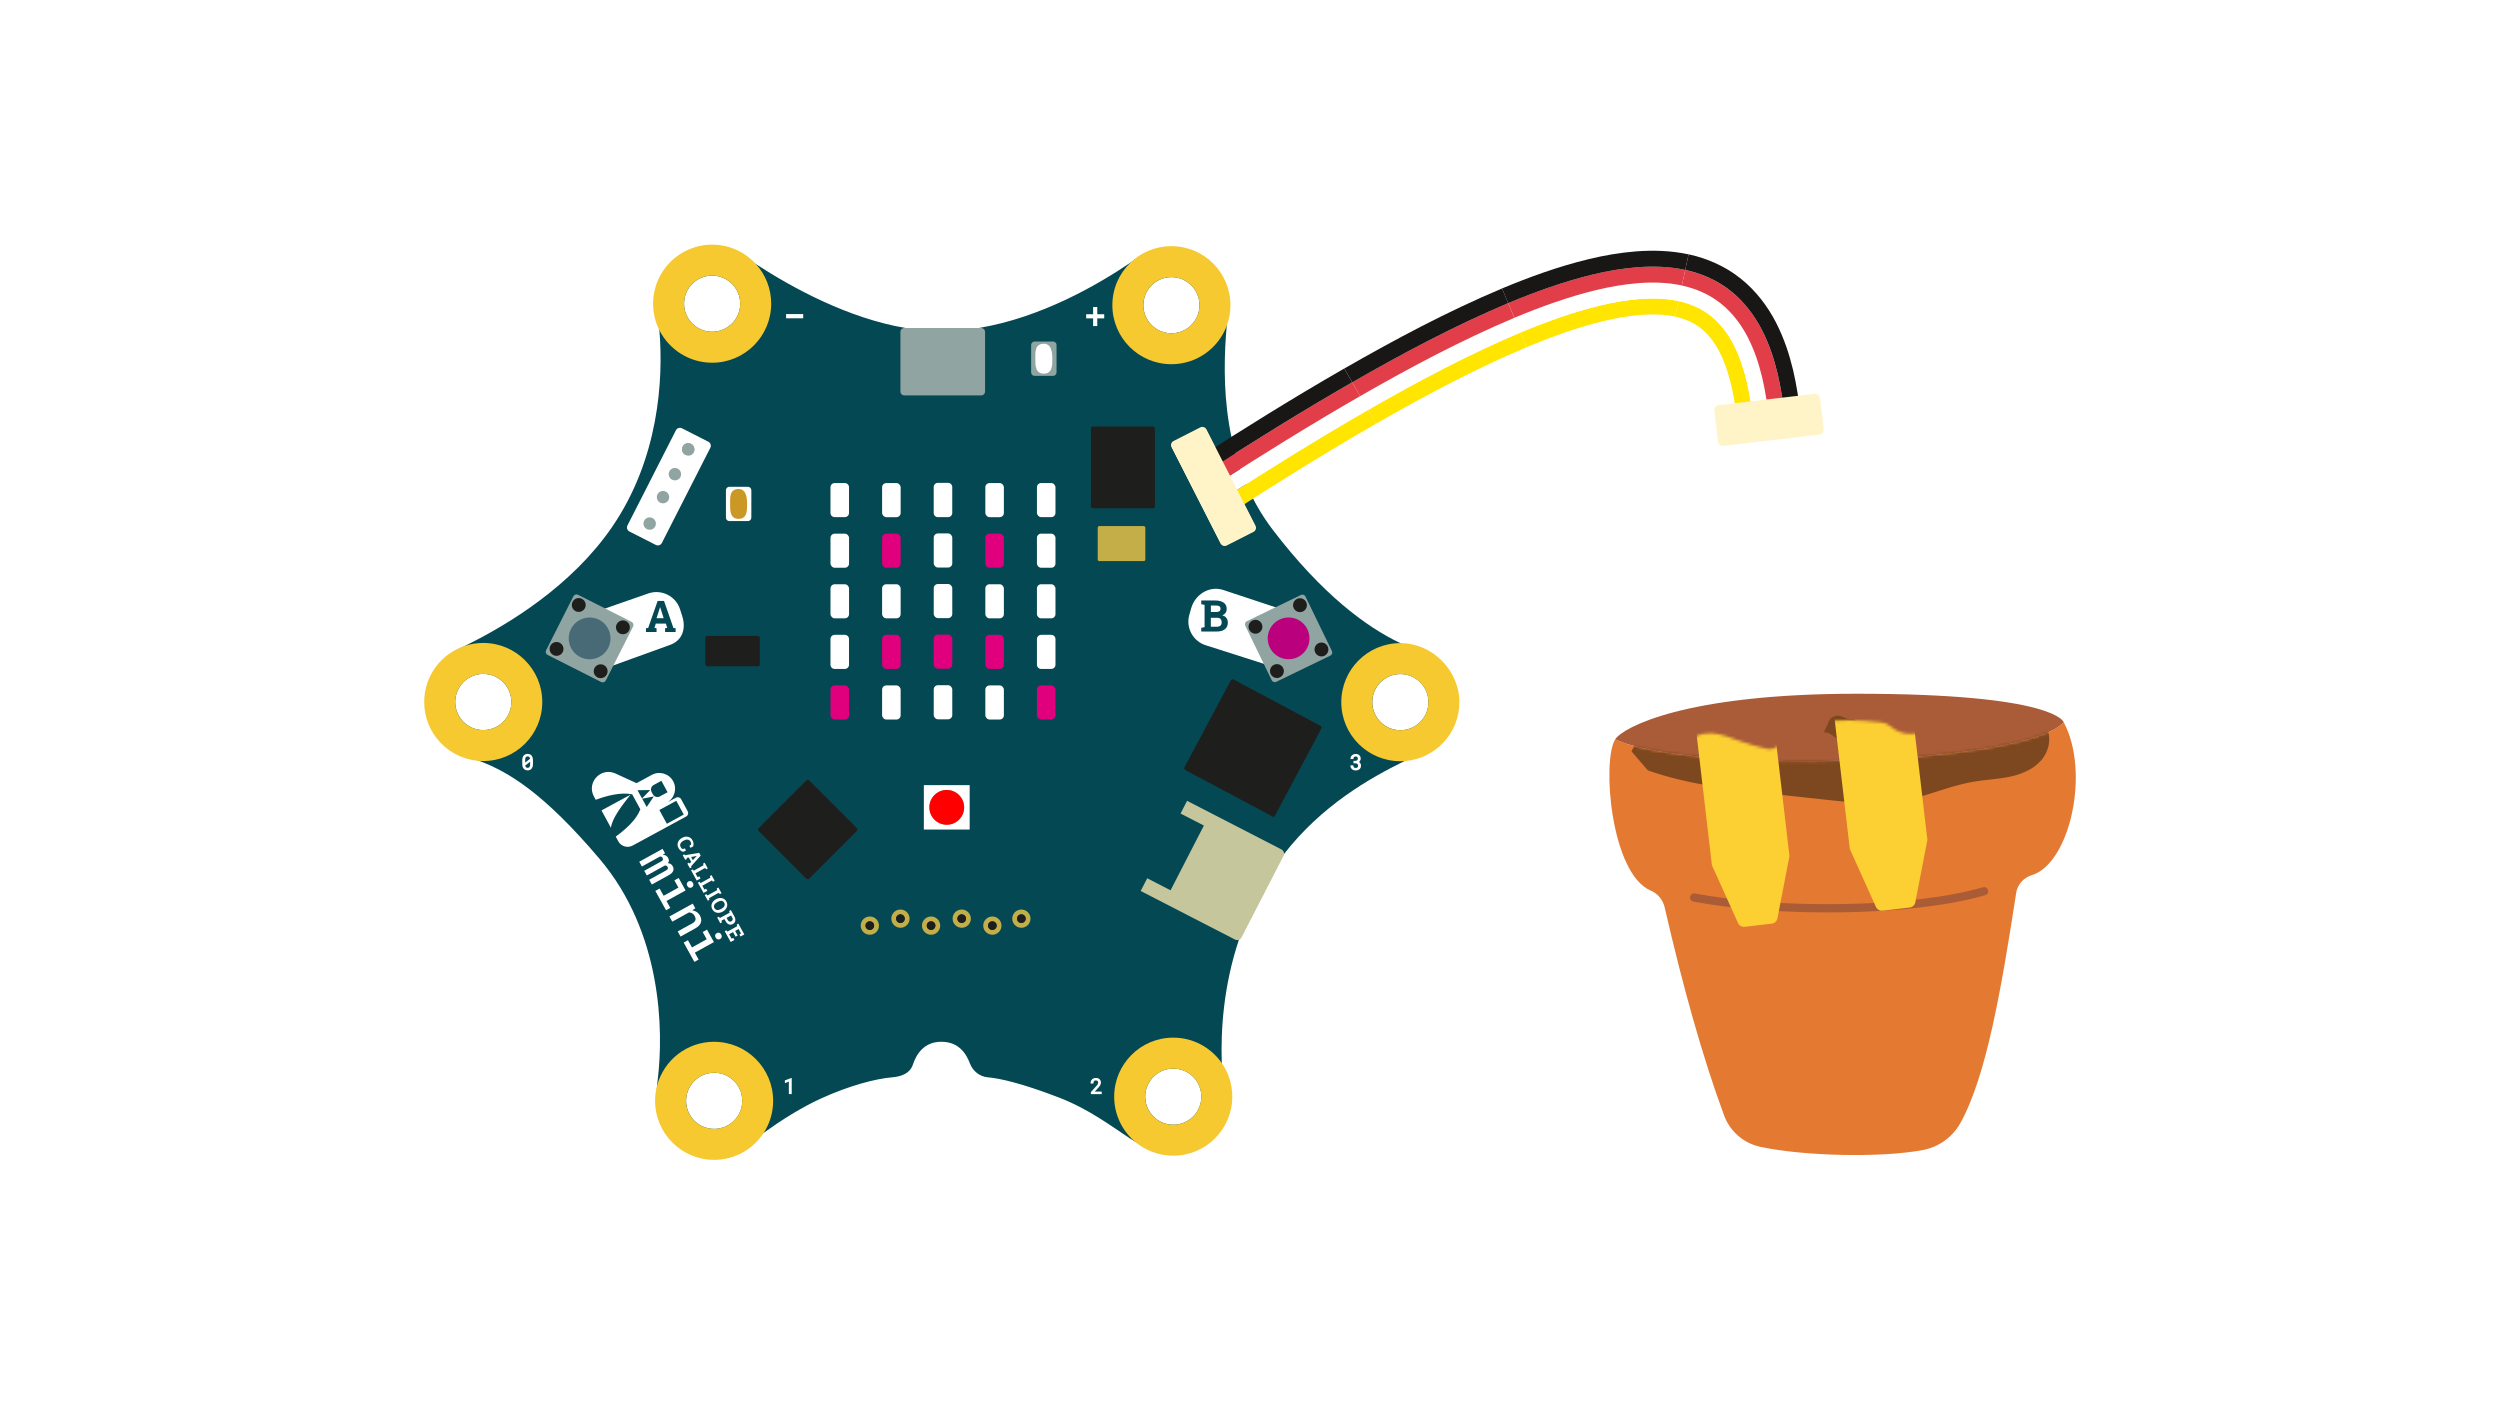 <?xml version="1.0" encoding="UTF-8"?><svg id="Ebene_2" xmlns="http://www.w3.org/2000/svg" xmlns:xlink="http://www.w3.org/1999/xlink" viewBox="0 0 890 500"><defs><style>.cls-1,.cls-2{fill:none;}.cls-3{filter:url(#luminosity-noclip-2);}.cls-4{mask:url(#mask);}.cls-5{filter:url(#luminosity-noclip);}.cls-6{fill:#044854;}.cls-7{fill:#f6c930;}.cls-8{fill:#fff;}.cls-9{fill:#ffe500;}.cls-10{fill:#fff4c7;}.cls-11{fill:#fccf32;}.cls-12{fill:red;}.cls-13{fill:#e47932;}.cls-14{fill:#7d4720;}.cls-15{fill:#bb007d;}.cls-16{fill:#90a4a2;}.cls-17{fill:#aa5b38;}.cls-18{fill:#c3ae47;}.cls-19{fill:#e13e4a;}.cls-20{fill:#cb9825;}.cls-21{fill:#c5c69c;}.cls-22{fill:#e0007d;}.cls-23{fill:#1e1e1c;}.cls-24{fill:#181716;}.cls-25{fill:#2b2e83;}.cls-26{fill:#486a76;}.cls-2{stroke:#aa5c36;stroke-linecap:round;stroke-linejoin:round;stroke-width:2.94px;}.cls-27{mask:url(#mask-1);}</style><filter id="luminosity-noclip" x="572.92" y="239.76" width="166.06" height="171.45" color-interpolation-filters="sRGB" filterUnits="userSpaceOnUse"><feFlood flood-color="#fff" result="bg"/><feBlend in="SourceGraphic" in2="bg"/></filter><mask id="mask" x="572.92" y="239.76" width="166.06" height="171.45" maskUnits="userSpaceOnUse"><g class="cls-5"><path d="m575.01,263.18c25.71,12.53,145.42,9.51,159.68-6.05,9.53,17.89,2.08,50.31-11.32,54.41-2.92.89-5.13,3.27-5.6,6.28-5.12,33.19-10.53,65.3-19.9,82.03-2.79,4.99-7.65,8.47-13.26,9.55-14.85,2.85-42.71,2.19-58.07-1.16-5.9-1.29-10.71-5.54-12.79-11.2-7.67-20.82-14.65-45.78-21.11-73.93-.61-2.66-2.39-4.96-4.91-6.02-14.35-6-17.5-46.32-12.71-53.92Z"/></g></mask><filter id="luminosity-noclip-2" x="591.08" y="138.41" width="111.68" height="207.23" color-interpolation-filters="sRGB" filterUnits="userSpaceOnUse"><feFlood flood-color="#fff" result="bg"/><feBlend in="SourceGraphic" in2="bg"/></filter><mask id="mask-1" x="591.08" y="138.41" width="111.68" height="207.23" maskUnits="userSpaceOnUse"><g class="cls-3"><path d="m600.29,265.54c1.48-3.15,5.29-4.63,8.77-4.51s6.77,1.51,10.05,2.68c3.01,1.07,6.07,1.98,9.18,2.71.86.2,1.76.39,2.62.19,1.08-.25,1.93-1.05,2.75-1.79,4.2-3.73,9.37-6.35,14.85-7.55,6.53-1.42,13.31-.83,19.96-.23,1.09.1,2.21.2,3.2.67.91.43,1.65,1.13,2.47,1.72,3.82,2.72,9.52,2.39,13-.75,5.66,3.05,9.23,8.86,12.22,14.55.85,1.61,1.68,3.25,2.1,5.02.47,1.99.4,4.06.35,6.11-.26,10.35,0,20.71.76,31.04.17,2.32.37,4.69-.21,6.95-1,3.97-4.23,7.01-7.73,9.13-6.49,3.93-14.15,5.36-21.24,8.06-6.13,2.33-12.06,5.66-18.6,6.05-5.49.33-10.85-1.44-16.16-2.84-5.21-1.37-10.57-2.42-15.4-4.8-7.33-3.62-12.85-10.02-18.15-16.25-1.84-2.16-3.71-4.38-4.74-7.03-.68-1.75-.95-3.63-1.2-5.49-1.39-10.23-2.18-20.55-2.38-30.87l3.5-12.76Z"/></g></mask></defs><g id="Ebene_1-2"><g><g><path class="cls-13" d="m575.01,263.18c25.71,12.53,145.42,9.51,159.68-6.05,9.53,17.89,2.08,50.31-11.32,54.41-2.92.89-5.13,3.27-5.6,6.28-5.12,33.19-10.53,65.3-19.9,82.03-2.79,4.99-7.65,8.47-13.26,9.55-14.85,2.85-42.71,2.19-58.07-1.16-5.9-1.29-10.71-5.54-12.79-11.2-7.67-20.82-14.65-45.78-21.11-73.93-.61-2.66-2.39-4.96-4.91-6.02-14.35-6-17.5-46.32-12.71-53.92Z"/><path class="cls-17" d="m661,246.97c-61.29,0-83.19,12-85.99,16.21,25.71,12.53,145.42,9.51,159.68-6.05,0,0-2.62-10.16-73.68-10.16Z"/><g class="cls-4"><path class="cls-14" d="m580.84,267.48c4.89-11.23,19-20.74,31.06-18.61,3.52.62,6.91,1.93,10.46,2.4s7.49-.05,10.04-2.56c1.5-1.48,2.38-3.51,3.88-5,1.26-1.25,2.9-2.04,4.58-2.63,4.64-1.62,9.79-1.75,14.5-.37,3.86,1.13,7.45,3.25,11.44,3.75,4.57.57,9.09-1.03,13.57-2.07s9.57-1.42,13.34,1.23c2.51,1.77,4.06,4.65,6.49,6.52,4.05,3.12,9.63,2.9,14.73,3.05,5.11.14,10.95,1.26,13.49,5.69,2.12,3.7,1.01,8.64-1.81,11.85-2.81,3.2-6.99,4.91-11.16,5.79s-8.46,1.04-12.67,1.74c-11.22,1.87-21.72,7.56-33.09,8.02-3.58.15-7.17-.24-10.74-.62-8.71-.94-17.42-1.87-26.13-2.81-15.61-1.68-31.39-3.39-46.2-8.6l-5.8-6.75Z"/></g><path class="cls-2" d="m603.11,319.53c28.95,5.44,76.77,5.43,103.23-2.26"/><path class="cls-14" d="m650.71,257.7c.28-1.81,2.19-3.19,4-2.89,1.32.22,2.47,1.19,3.81,1.19.57,0,1.18-.17,1.69.09.3.15.52.44.71.72.86,1.23,1.58,2.55,2.17,3.94.2.48.39,1,.32,1.52-.14.95-1.09,1.54-1.99,1.85-2.22.75-4.77.48-6.79-.73-1.76-1.05-3.32-2.82-5.36-2.72l1.45-2.96Z"/></g><g><g><g><g><path class="cls-6" d="m518.23,248.53c-.52-7.64-5.54-14.29-12.8-16.75-2.17-.74-4.48-1.66-6.92-2.83h0c-12.3-5.84-27.95-17.56-45.26-40.15-18.24-23.8-18.24-53.42-16.54-72.79.15-1.68.31-3.29.47-4.8,1.02-9.43-4.63-18.31-13.58-21.48l-.72-.26c-6.11-2.16-12.89-1.25-18.19,2.47-.69.49-1.43.99-2.2,1.52-11.64,7.91-31.91,19.64-54.07,23.3-4.38.72-8.83,1.13-13.3,1.13s-8.53-.4-12.79-1.13c-20.37-3.46-40.11-14.21-53.2-22.72-1.1-.71-2.15-1.41-3.15-2.09-7.85-5.31-18.21-5.04-25.82.61-5.67,4.2-7.07,12.02-6.09,19.01.26,1.83.49,3.83.67,5.99,1.49,17.72-.26,45.88-16.87,70.09-14.33,20.88-36.77,34.6-51.96,42.08-.11.05-.21.1-.32.16-9.57,4.81-14.31,12.03-13.14,22.59,1.18,10.67,10.37,15.79,15.2,17.37.96.31,1.93.65,2.92,1.02,10.46,3.9,23.08,11.51,42.94,34.97,21.89,25.86,22.95,60.37,20.55,79.25-.06.45-.11.91-.15,1.36-.75,8.38,1.47,16.66,8.13,21.85,6.68,5.19,18.37,3.5,25.13-1.57,1.55-1.16,3.11-2.31,4.69-3.44,6.56-4.69,13.42-9.03,20.49-12.26,9.83-4.49,19.29-7.01,25.3-7.51,3.26-.27,6.31-1.4,7.33-4.51,1.24-3.76,4-8.14,10.12-8.14s8.81,4.07,10.18,7.7c1.03,2.75,3.5,4.71,6.42,4.96,4.23.37,11.77,2.02,25.05,7.1,10.92,4.17,18.94,10.35,25.68,14.76.51.34,1.02.65,1.53.95,10.88,6.48,19.21,4.52,24.83.95,5.32-3.39,8.12-9.61,7.25-15.85-.46-3.36-.92-7.78-1.09-12.99-.4-11.73.61-27.43,6.1-43.9,2.25-6.75,5.25-13.63,9.23-20.41,2.12-3.63,4.42-6.98,6.83-10.1,13.34-17.22,30.4-26.98,42.94-33.12,1.03-.51,2.03-.99,3-1.44,8.89-4.22,15.84-11.13,15.17-20.95Zm-101.2-149.87c5.52,0,9.99,4.47,9.99,9.99s-4.47,9.99-9.99,9.99-9.99-4.48-9.99-9.99,4.47-9.99,9.99-9.99Zm-163.51-.54c5.52,0,9.99,4.48,9.99,9.99s-4.48,9.99-9.99,9.99-9.99-4.47-9.99-9.99,4.47-9.99,9.99-9.99Zm-91.46,151.79c0-5.52,4.47-9.99,9.99-9.99s9.99,4.47,9.99,9.99-4.48,9.99-9.99,9.99-9.99-4.48-9.99-9.99Zm92.19,151.97c-5.52,0-9.99-4.47-9.99-9.99s4.47-9.99,9.99-9.99,9.99,4.47,9.99,9.99-4.47,9.99-9.99,9.99Zm163.44-1.48c-5.52,0-9.99-4.48-9.99-9.99s4.47-9.99,9.99-9.99,9.99,4.47,9.99,9.99-4.48,9.99-9.99,9.99Zm80.84-140.45c-5.52,0-9.99-4.47-9.99-9.99s4.48-9.99,9.99-9.99,9.99,4.47,9.99,9.99-4.47,9.99-9.99,9.99Z"/><path class="cls-16" d="m349.3,140.77h-27.37c-.77,0-1.38-.62-1.38-1.38v-21.24c0-.77.62-1.38,1.38-1.38h27.37c.76,0,1.38.62,1.38,1.38v21.24c0,.76-.62,1.38-1.38,1.38h0Z"/><path class="cls-21" d="m456.2,302.4l-19.71-10.15h0s-13.89-7.15-13.89-7.15l-2.33,4.52,8.31,4.28-11.86,23.05-8.31-4.28-2.33,4.52,13.89,7.15h0s19.71,10.15,19.71,10.15c.83.43,1.86.1,2.29-.73l14.96-29.06c.43-.83.1-1.86-.73-2.29Z"/><rect class="cls-23" x="274.84" y="282.6" width="25.44" height="25.44" rx=".72" ry=".72" transform="translate(-124.6 289.83) rotate(-45)"/><path class="cls-16" d="m374.9,133.81h-6.59c-.68,0-1.23-.55-1.23-1.23v-9.76c0-.68.55-1.23,1.23-1.23h6.59c.68,0,1.23.55,1.23,1.23v9.76c0,.68-.55,1.23-1.23,1.23h0Z"/><path class="cls-8" d="m374.62,127.7c0-2.09-.24-5.32-3.02-5.32-3.32,0-3.02,3.23-3.02,5.32s-.14,5.32,3.02,5.32,3.02-3.23,3.02-5.32h0Z"/><path class="cls-8" d="m252.88,159.4l-17.26,33.9c-.4.78-1.36,1.09-2.14.7l-9.41-4.79c-.78-.4-1.09-1.36-.7-2.14l17.26-33.9c.4-.78,1.36-1.09,2.14-.7l9.41,4.79c.78.4,1.09,1.36.7,2.14h0Z"/><path class="cls-16" d="m244,161.93c-.53-.27-.92-.72-1.1-1.28-.18-.56-.14-1.16.13-1.69.55-1.09,1.88-1.53,2.97-.97.53.27.92.72,1.1,1.28.18.56.14,1.16-.13,1.69-.27.53-.72.92-1.28,1.1"/><path class="cls-16" d="m240.27,171.02c-.34,0-.68-.08-1-.24-1.09-.55-1.53-1.88-.98-2.97.27-.53.72-.92,1.28-1.1.56-.19,1.16-.14,1.69.13,1.09.55,1.52,1.88.98,2.97h0c-.27.53-.72.92-1.28,1.1-.23.07-.46.11-.69.11Z"/><path class="cls-16" d="m236.03,179.2c-.33,0-.67-.08-.99-.24-1.09-.55-1.52-1.88-.98-2.97.27-.53.72-.92,1.28-1.1.56-.18,1.16-.14,1.69.13.53.27.92.72,1.1,1.28.18.56.14,1.16-.13,1.69-.39.77-1.17,1.21-1.98,1.21Z"/><path class="cls-16" d="m231.28,188.6c-.34,0-.68-.08-1-.24-.53-.27-.92-.72-1.1-1.28-.18-.56-.14-1.16.13-1.69.55-1.09,1.88-1.53,2.97-.97,1.09.55,1.53,1.88.98,2.97-.27.53-.72.92-1.28,1.1-.23.07-.46.11-.69.11Z"/><path class="cls-8" d="m417.25,159.4l17.26,33.9c.4.78,1.36,1.09,2.14.7l9.41-4.79c.78-.4,1.09-1.36.7-2.14l-17.26-33.9c-.4-.78-1.36-1.09-2.14-.7l-9.41,4.79c-.78.4-1.09,1.36-.7,2.14h0Z"/><path class="cls-16" d="m424.67,162.25c-.22,0-.45-.03-.67-.1-.56-.18-1.02-.56-1.3-1.09-.27-.52-.33-1.12-.15-1.69.18-.56.56-1.02,1.09-1.3,1.08-.56,2.42-.14,2.98.94.56,1.08.14,2.42-.94,2.98-.32.17-.67.25-1.02.25Z"/><path class="cls-16" d="m429.5,171.05c-.22,0-.45-.03-.67-.1-.56-.18-1.02-.56-1.3-1.09h0c-.27-.52-.33-1.12-.15-1.69.18-.56.56-1.02,1.09-1.3.52-.27,1.12-.32,1.68-.15.56.18,1.02.56,1.3,1.09.27.52.33,1.12.15,1.69-.18.56-.56,1.02-1.09,1.3-.32.17-.67.25-1.02.25Z"/><path class="cls-16" d="m433.83,179.17c-.8,0-1.57-.43-1.96-1.19h0c-.56-1.08-.14-2.42.94-2.98,1.08-.56,2.42-.14,2.98.94.27.52.33,1.12.15,1.68-.18.56-.56,1.02-1.09,1.3-.32.17-.67.25-1.02.25Z"/><path class="cls-16" d="m438.69,188.51c-.22,0-.45-.03-.67-.1-.56-.18-1.02-.56-1.3-1.09-.56-1.08-.14-2.42.94-2.98.53-.27,1.12-.33,1.69-.15.56.18,1.02.56,1.29,1.09.27.52.33,1.12.15,1.68-.18.56-.56,1.02-1.09,1.3-.32.17-.67.25-1.02.25Z"/><path class="cls-8" d="m242.85,219.26l-.75-2.35c-1.5-4.65-6.5-7.21-11.15-5.7l-15.52,5.41h0l-8.62,3,.25.79,4.55,14.11.79,2.45.6,1.85,2.98-1.08,2.42-.87,19.82-7.17c4.65-1.5,6.14-5.78,4.63-10.43Zm-2.31,5.73h-3.77v-1.33l.77-.13-.49-1.52h-3.59l-.49,1.52.76.13v1.33h-3.77v-1.33l.79-.11,3.37-9.62h2.27l3.34,9.62.79.11v1.33Z"/><path class="cls-8" d="m454.08,216.19h0l-18.88-6.25c-4.92-1.4-9.75,1.81-11.11,6.51l-.68,2.37c-1.36,4.7,1.36,9.61,6.05,10.96l20.42,6.52,2.89.92,2.29.73.4-1.36.69-2.37,4.14-14.24.46-1.6-6.68-2.21Zm-18.01,7.82c-.7.55-1.69.82-2.97.82h-5.45v-1.33l1.18-.23v-7.94l-1.18-.23v-1.33h4.92c1.3,0,2.32.25,3.05.76.73.5,1.09,1.26,1.09,2.27,0,.51-.13.97-.41,1.37-.27.4-.67.7-1.18.91.66.14,1.16.45,1.49.91.33.46.5,1.01.5,1.62,0,1.06-.35,1.86-1.05,2.4Z"/><polygon class="cls-8" points="234.98 216.18 233.73 220.08 236.27 220.08 235.02 216.18 234.98 216.18"/><path class="cls-8" d="m434.14,217.57c.25-.19.37-.47.37-.83,0-.4-.13-.69-.38-.88-.25-.19-.62-.28-1.12-.28h-1.94v2.28h2c.46,0,.82-.1,1.07-.28h0Z"/><path class="cls-8" d="m433.27,219.93h-2.21v3.19h2.04c.59,0,1.04-.13,1.35-.38.31-.26.46-.64.46-1.14,0-.54-.13-.96-.4-1.24-.26-.29-.68-.43-1.25-.43h0Z"/><path class="cls-16" d="m214.02,242.8l-19.07-9.65c-.61-.31-.85-1.05-.54-1.65l9.72-19.22c.31-.61,1.05-.85,1.65-.54l19.07,9.64c.61.31.85,1.05.54,1.65l-9.73,19.22c-.31.61-1.05.85-1.65.54h0Z"/><path class="cls-26" d="m216.54,230.62c-1.85,3.66-6.33,5.13-9.99,3.28-3.66-1.85-5.13-6.33-3.28-9.99,1.85-3.66,6.33-5.13,9.99-3.28,3.66,1.85,5.13,6.33,3.28,9.99h0Z"/><path class="cls-23" d="m208.24,216.49c-.62,1.22-2.1,1.7-3.32,1.09-1.22-.62-1.7-2.1-1.09-3.32.62-1.22,2.1-1.7,3.32-1.09,1.22.62,1.7,2.1,1.09,3.32h0Z"/><path class="cls-23" d="m223.96,224.44c-.62,1.22-2.1,1.7-3.32,1.09-1.22-.62-1.7-2.1-1.09-3.32.62-1.22,2.1-1.7,3.32-1.09,1.22.62,1.7,2.1,1.09,3.32h0Z"/><path class="cls-23" d="m200.33,232.13c-.62,1.22-2.1,1.7-3.32,1.09-1.22-.62-1.7-2.1-1.09-3.32.62-1.22,2.1-1.7,3.32-1.09,1.22.62,1.7,2.1,1.09,3.32h0Z"/><path class="cls-23" d="m216.04,240.08c-.62,1.22-2.1,1.7-3.32,1.09-1.22-.62-1.7-2.1-1.09-3.32.62-1.22,2.1-1.7,3.32-1.09,1.22.62,1.7,2.1,1.09,3.32h0Z"/><path class="cls-16" d="m473.59,233.4l-19.23,9.32c-.61.3-1.35.04-1.64-.57l-9.4-19.38c-.3-.61-.04-1.35.57-1.64l19.23-9.32c.61-.3,1.35-.04,1.64.57l9.4,19.38c.3.61.04,1.35-.57,1.64h0Z"/><path class="cls-15" d="m465.43,224.02c1.79,3.7.25,8.14-3.45,9.93-3.7,1.79-8.14.25-9.93-3.45-1.79-3.7-.25-8.14,3.45-9.93,3.69-1.79,8.14-.25,9.93,3.45h0Z"/><path class="cls-23" d="m449.16,222.05c.6,1.23.08,2.7-1.14,3.3-1.23.6-2.7.08-3.3-1.15-.59-1.23-.08-2.7,1.14-3.3,1.23-.6,2.7-.08,3.3,1.14h0Z"/><path class="cls-23" d="m465.01,214.37c.6,1.23.08,2.7-1.14,3.3-1.23.6-2.71.08-3.3-1.15-.59-1.23-.08-2.7,1.14-3.3,1.23-.6,2.7-.08,3.3,1.14h0Z"/><path class="cls-23" d="m456.81,237.83c.6,1.23.08,2.7-1.14,3.3-1.23.6-2.7.08-3.3-1.15-.6-1.23-.08-2.7,1.14-3.3,1.23-.6,2.7-.08,3.3,1.14h0Z"/><path class="cls-23" d="m472.66,230.14c.6,1.23.08,2.7-1.14,3.3-1.23.6-2.71.08-3.3-1.15-.6-1.23-.08-2.7,1.14-3.3,1.23-.6,2.7-.08,3.3,1.14h0Z"/><rect class="cls-8" x="279.85" y="111.81" width="6.09" height="1.5"/><polygon class="cls-8" points="390.63 111.87 390.63 109.29 389.15 109.29 389.15 111.87 386.68 111.87 386.68 113.34 389.15 113.34 389.15 116.08 390.63 116.08 390.63 113.34 393.1 113.34 393.1 111.87 390.63 111.87"/><path class="cls-8" d="m189.63,269.73c-.08-.28-.21-.53-.38-.73-.16-.2-.37-.36-.61-.46-.48-.21-1.12-.21-1.61,0-.24.11-.44.26-.61.46-.16.2-.29.44-.38.73-.09.29-.12.6-.12.96v1.26c0,.36.04.68.13.96.08.29.21.53.38.73.17.2.38.36.61.46.23.1.5.16.8.16s.57-.05.8-.16c.24-.1.44-.25.61-.46.16-.2.29-.44.37-.73.08-.28.12-.6.12-.96v-1.26c0-.36-.04-.68-.12-.96Zm-2.67.81c0-.43.07-.75.22-.97.14-.19.35-.29.66-.29.27,0,.47.07.6.22.13.15.22.35.26.63l-1.74,1.34v-.93Zm1.77,1.55c0,.42-.08.75-.23.97-.13.2-.35.29-.66.29-.26,0-.46-.07-.59-.22-.13-.13-.22-.34-.27-.6l1.74-1.33v.89Z"/><path class="cls-8" d="m484.44,272.12c-.03-.15-.09-.29-.17-.41-.07-.13-.18-.25-.32-.35-.05-.04-.1-.08-.16-.11.04-.03.07-.06.11-.08.12-.11.21-.22.28-.33.07-.12.13-.24.17-.37.04-.13.06-.25.06-.37,0-.27-.04-.51-.13-.72-.09-.21-.21-.39-.37-.54-.16-.14-.35-.25-.57-.32-.43-.14-1-.15-1.45.02-.22.09-.42.21-.58.35-.16.15-.29.33-.38.53-.09.21-.14.42-.14.65v.17h1.03v-.17c0-.12.02-.22.06-.32.04-.09.09-.17.16-.23.06-.06.15-.11.24-.15.1-.04.22-.05.34-.05.26,0,.46.06.58.19.13.12.19.32.19.59,0,.11-.02.21-.06.31-.04.09-.09.17-.16.23-.07.07-.16.12-.27.16-.11.04-.25.06-.4.06h-.66v.89h.66c.16,0,.3.02.42.05.12.03.22.08.3.15.08.07.14.15.19.25.04.1.07.22.07.36s-.02.28-.06.38c-.04.1-.09.18-.16.25-.07.07-.16.12-.25.15-.22.07-.52.07-.74,0-.11-.04-.19-.09-.26-.15-.07-.07-.12-.15-.16-.24-.04-.09-.06-.2-.06-.32v-.17h-1.02v.17c0,.26.05.5.15.7.1.2.24.38.41.52.17.14.37.25.6.32.22.07.46.11.72.11s.5-.04.73-.11c.23-.08.43-.19.6-.34.17-.15.31-.34.4-.56.1-.22.14-.46.14-.74,0-.14-.02-.27-.05-.41h0Z"/><polygon class="cls-8" points="279.42 384.61 279.42 385.59 280.83 385.06 280.83 389.49 281.85 389.49 281.85 383.77 281.68 383.77 279.42 384.61"/><path class="cls-8" d="m389.71,388.63l1.18-1.28c.14-.15.27-.3.39-.45.12-.15.23-.3.34-.47.1-.17.18-.33.23-.49.06-.17.09-.35.09-.53,0-.23-.04-.45-.12-.66-.08-.2-.21-.38-.36-.53-.16-.15-.35-.26-.57-.35-.48-.17-1.1-.16-1.54.02-.24.1-.44.23-.6.39-.16.17-.29.36-.38.58-.08.22-.13.46-.13.7v.17h1.03v-.17c0-.15.02-.29.06-.41.03-.11.09-.2.16-.28.07-.08.16-.13.26-.18.2-.08.51-.1.74,0,.1.04.18.1.24.17.07.07.12.15.15.24.04.1.05.21.05.32,0,.09-.01.19-.03.27-.02.09-.06.18-.12.29-.06.1-.13.22-.24.35-.1.13-.23.28-.38.45l-1.81,2.01v.73h3.86v-.9h-2.48Z"/><path class="cls-18" d="m309.66,326.27c-1.8,0-3.25,1.45-3.25,3.25s1.46,3.25,3.25,3.25,3.25-1.45,3.25-3.25-1.46-3.25-3.25-3.25Zm0,4.79c-.86,0-1.55-.69-1.55-1.54s.69-1.54,1.55-1.54,1.54.69,1.54,1.54-.69,1.54-1.54,1.54Z"/><path class="cls-23" d="m309.65,331.06c-.85,0-1.54-.69-1.54-1.54s.69-1.54,1.54-1.54,1.54.69,1.54,1.54-.69,1.54-1.54,1.54h0Z"/><path class="cls-18" d="m320.56,323.79c-1.8,0-3.25,1.45-3.25,3.25s1.46,3.25,3.25,3.25,3.25-1.45,3.25-3.25-1.46-3.25-3.25-3.25Zm0,4.79c-.85,0-1.55-.69-1.55-1.54s.69-1.54,1.55-1.54,1.54.69,1.54,1.54-.69,1.54-1.54,1.54Z"/><path class="cls-23" d="m320.56,328.58c-.85,0-1.54-.69-1.54-1.54s.69-1.54,1.54-1.54,1.54.69,1.54,1.54-.69,1.54-1.54,1.54h0Z"/><path class="cls-18" d="m331.47,326.27c-1.8,0-3.25,1.45-3.25,3.25s1.46,3.25,3.25,3.25,3.25-1.45,3.25-3.25-1.46-3.25-3.25-3.25Zm0,4.79c-.86,0-1.55-.69-1.55-1.54s.69-1.54,1.55-1.54,1.54.69,1.54,1.54-.69,1.54-1.54,1.54Z"/><path class="cls-23" d="m331.46,331.06c-.85,0-1.54-.69-1.54-1.54s.69-1.54,1.54-1.54,1.54.69,1.54,1.54-.69,1.54-1.54,1.54h0Z"/><path class="cls-18" d="m342.37,323.79c-1.8,0-3.25,1.45-3.25,3.25s1.46,3.25,3.25,3.25,3.25-1.45,3.25-3.25-1.46-3.25-3.25-3.25Zm0,4.79c-.85,0-1.55-.69-1.55-1.54s.69-1.54,1.55-1.54,1.54.69,1.54,1.54-.69,1.54-1.54,1.54Z"/><path class="cls-23" d="m342.37,328.58c-.85,0-1.54-.69-1.54-1.54s.69-1.54,1.54-1.54,1.54.69,1.54,1.54-.69,1.54-1.54,1.54h0Z"/><path class="cls-18" d="m363.61,323.79c-1.8,0-3.25,1.45-3.25,3.25s1.46,3.25,3.25,3.25,3.25-1.45,3.25-3.25-1.46-3.25-3.25-3.25Zm0,4.79c-.85,0-1.55-.69-1.55-1.54s.69-1.54,1.55-1.54,1.54.69,1.54,1.54-.69,1.54-1.54,1.54Z"/><path class="cls-23" d="m363.61,328.58c-.85,0-1.54-.69-1.54-1.54s.69-1.54,1.54-1.54,1.54.69,1.54,1.54-.69,1.54-1.54,1.54h0Z"/><path class="cls-18" d="m353.28,326.27c-1.8,0-3.25,1.45-3.25,3.25s1.46,3.25,3.25,3.25,3.25-1.45,3.25-3.25-1.46-3.25-3.25-3.25Zm0,4.79c-.85,0-1.55-.69-1.55-1.54s.69-1.54,1.55-1.54,1.54.69,1.54,1.54-.69,1.54-1.54,1.54Z"/><path class="cls-23" d="m353.28,331.06c-.85,0-1.54-.69-1.54-1.54s.69-1.54,1.54-1.54,1.54.69,1.54,1.54-.69,1.54-1.54,1.54h0Z"/><path class="cls-7" d="m172.04,228.89c-2.25,0-4.42.35-6.45,1.01-8.46,2.72-14.57,10.65-14.57,20.01,0,11.11,8.63,20.22,19.55,20.97.48.03.97.05,1.46.05,11.61,0,21.02-9.41,21.02-21.02s-9.41-21.02-21.02-21.02Zm0,31.01c-5.52,0-9.99-4.48-9.99-9.99s4.47-9.99,9.99-9.99,9.99,4.47,9.99,9.99-4.48,9.99-9.99,9.99Z"/><path class="cls-7" d="m417.02,87.63c-5.64,0-10.76,2.22-14.53,5.83-4,3.82-6.49,9.21-6.49,15.18,0,11.61,9.41,21.02,21.02,21.02,9.02,0,16.71-5.68,19.69-13.65.86-2.29,1.33-4.77,1.33-7.36,0-11.61-9.41-21.02-21.02-21.02Zm0,31.01c-5.52,0-9.99-4.48-9.99-9.99s4.47-9.99,9.99-9.99,9.99,4.47,9.99,9.99-4.47,9.99-9.99,9.99Z"/><path class="cls-7" d="m498.51,228.95h0c-11.61,0-21.01,9.41-21.01,21.02s9.41,21.02,21.02,21.02c.52,0,1.04-.02,1.55-.06,10.88-.79,19.47-9.87,19.47-20.96s-9.41-21.02-21.02-21.02Zm0,31.01c-5.52,0-9.99-4.47-9.99-9.99s4.48-9.99,9.99-9.99,9.99,4.47,9.99,9.99-4.47,9.99-9.99,9.99Z"/><path class="cls-7" d="m434.96,378.46c-3.8-5.47-10.12-9.06-17.29-9.06-11.61,0-21.02,9.41-21.02,21.02,0,6.37,2.84,12.08,7.31,15.93,3.68,3.17,8.47,5.08,13.71,5.08,11.61,0,21.02-9.41,21.02-21.02,0-4.44-1.38-8.56-3.73-11.96Zm-17.29,1.97c5.52,0,9.99,4.47,9.99,9.99s-4.48,9.99-9.99,9.99-9.99-4.48-9.99-9.99,4.47-9.99,9.99-9.99Z"/><path class="cls-7" d="m254.23,370.87c-9.73,0-17.91,6.61-20.31,15.59-.46,1.73-.71,3.55-.71,5.43,0,11.61,9.41,21.02,21.02,21.02,7.4,0,13.91-3.83,17.65-9.61,2.13-3.29,3.36-7.2,3.36-11.4,0-11.61-9.41-21.02-21.02-21.02Zm0,11.03c5.52,0,9.99,4.47,9.99,9.99s-4.47,9.99-9.99,9.99-9.99-4.47-9.99-9.99,4.47-9.99,9.99-9.99Z"/><path class="cls-7" d="m269.14,94.05c-3.85-4.27-9.43-6.96-15.62-6.96-11.61,0-21.02,9.41-21.02,21.02,0,3.4.81,6.62,2.25,9.46,3.46,6.85,10.57,11.56,18.77,11.56,11.61,0,21.02-9.41,21.02-21.02,0-5.41-2.04-10.34-5.39-14.06Zm-15.62,24.05c-5.52,0-9.99-4.47-9.99-9.99s4.47-9.99,9.99-9.99,9.99,4.48,9.99,9.99-4.48,9.99-9.99,9.99Z"/><g><path class="cls-8" d="m300.75,171.96h-3.6c-.83,0-1.5.67-1.5,1.5h0v9.14h0c0,.83.67,1.5,1.5,1.5h3.6c.83,0,1.5-.67,1.5-1.5h0v-9.14h0c0-.83-.67-1.5-1.5-1.5Z"/><rect class="cls-8" x="332.41" y="243.93" width="6.6" height="12.14" rx="1.5" ry="1.5"/><rect class="cls-8" x="369.15" y="171.96" width="6.6" height="12.14" rx="1.5" ry="1.5"/><rect class="cls-22" x="295.66" y="244.01" width="6.6" height="12.14" rx="1.5" ry="1.5"/><rect class="cls-8" x="314.03" y="244.01" width="6.6" height="12.14" rx="1.5" ry="1.5"/><rect class="cls-8" x="350.78" y="244.01" width="6.6" height="12.14" rx="1.5" ry="1.5"/><rect class="cls-22" x="369.15" y="244.01" width="6.6" height="12.14" rx="1.5" ry="1.5"/><rect class="cls-22" x="332.41" y="225.92" width="6.6" height="12.14" rx="1.5" ry="1.5"/><path class="cls-8" d="m300.75,226h-3.6c-.83,0-1.5.67-1.5,1.5h0v9.14c0,.83.67,1.5,1.5,1.5h3.6c.83,0,1.5-.67,1.5-1.5v-9.14h0c0-.83-.67-1.5-1.5-1.5Z"/><rect class="cls-22" x="314.03" y="226" width="6.6" height="12.14" rx="1.5" ry="1.5"/><rect class="cls-22" x="350.78" y="226" width="6.6" height="12.14" rx="1.5" ry="1.5"/><path class="cls-8" d="m374.25,226h-3.6c-.83,0-1.5.67-1.5,1.5h0v9.14c0,.83.67,1.5,1.5,1.5h3.6c.83,0,1.5-.67,1.5-1.5v-9.14h0c0-.83-.67-1.5-1.5-1.5Z"/><rect class="cls-8" x="332.41" y="207.91" width="6.6" height="12.14" rx="1.5" ry="1.5"/><rect class="cls-8" x="295.66" y="207.99" width="6.6" height="12.14" rx="1.5" ry="1.5"/><rect class="cls-8" x="314.03" y="207.99" width="6.6" height="12.14" rx="1.5" ry="1.5"/><rect class="cls-8" x="350.78" y="207.99" width="6.6" height="12.14" rx="1.5" ry="1.5"/><rect class="cls-8" x="369.15" y="207.99" width="6.6" height="12.14" rx="1.5" ry="1.5"/><rect class="cls-8" x="332.41" y="189.9" width="6.6" height="12.14" rx="1.5" ry="1.5"/><rect class="cls-8" x="295.66" y="189.98" width="6.6" height="12.14" rx="1.5" ry="1.5"/><rect class="cls-22" x="314.03" y="189.98" width="6.6" height="12.14" rx="1.5" ry="1.5"/><rect class="cls-22" x="350.78" y="189.98" width="6.6" height="12.14" rx="1.5" ry="1.5"/><rect class="cls-8" x="369.15" y="189.98" width="6.6" height="12.14" rx="1.5" ry="1.5"/><path class="cls-8" d="m337.5,171.89h-3.6c-.83,0-1.5.67-1.5,1.5v9.22c0,.83.67,1.5,1.5,1.5h3.6c.83,0,1.5-.67,1.5-1.5v-9.22c0-.83-.67-1.5-1.5-1.5Z"/><rect class="cls-8" x="314.03" y="171.97" width="6.6" height="12.14" rx="1.5" ry="1.5"/><rect class="cls-8" x="350.78" y="171.97" width="6.6" height="12.14" rx="1.5" ry="1.5"/></g><rect class="cls-8" x="328.89" y="279.51" width="16.31" height="15.81"/><path class="cls-16" d="m343.24,287.42c0,3.42-2.77,6.19-6.19,6.19s-6.19-2.77-6.19-6.19,2.77-6.19,6.19-6.19,6.19,2.77,6.19,6.19h0Z"/><path class="cls-23" d="m470.09,258.39l-30.94-16.48c-.36-.19-.8-.06-.99.3l-16.48,30.94c-.19.36-.06.8.3.99l31.59,16.83,16.83-31.59c.19-.36.06-.8-.3-.99Z"/><path class="cls-8" d="m266.25,185.51h-6.59c-.68,0-1.23-.55-1.23-1.23v-9.76c0-.68.55-1.23,1.23-1.23h6.59c.68,0,1.23.55,1.23,1.23v9.76c0,.68-.55,1.23-1.23,1.23h0Z"/><path class="cls-20" d="m265.96,179.4c0-2.09-.24-5.32-3.02-5.32-3.32,0-3.02,3.23-3.02,5.32s-.14,5.32,3.02,5.32,3.02-3.23,3.02-5.32h0Z"/><path class="cls-8" d="m245.81,301.86l-.4-.72.59-.46c.04-.15.05-.31.03-.49-.03-.18-.09-.37-.2-.56-.23-.42-.57-.66-1-.72-.43-.06-.9.05-1.39.32l-.17.09c-.49.27-.83.61-1.02,1.01-.18.4-.16.8.07,1.22.1.19.23.35.37.48.14.13.29.21.43.24l.7-.26.4.72-.96.53c-.34-.07-.65-.22-.96-.45-.3-.23-.56-.53-.76-.91-.36-.65-.43-1.31-.21-1.98.22-.67.69-1.19,1.39-1.58l.16-.09c.7-.39,1.4-.5,2.08-.34.68.16,1.21.57,1.57,1.23.21.38.33.75.36,1.13.03.38-.01.73-.13,1.05l-.96.53Z"/><path class="cls-8" d="m249.45,304.59l-.55-.99-5.04.86-.24-.32-.58.32.92,1.65.58-.32-.13-.37.79-.16.87,1.58-.55.58-.25-.3-.58.33.92,1.65.58-.32-.15-.38,3.41-3.81Zm-3.41.5l2.01-.4v.02s-1.4,1.5-1.4,1.5l-.62-1.12Z"/><polygon class="cls-8" points="246.01 309.82 246.59 309.5 246.98 309.96 250.46 308.03 250.28 307.46 250.86 307.13 251.15 307.65 251.69 308.62 251.98 309.14 251.39 309.47 251 309 247.58 310.9 248.34 312.27 248.97 311.98 249.38 312.72 248.03 313.47 246.01 309.82"/><polygon class="cls-8" points="248.45 314.23 249.03 313.91 249.42 314.37 252.9 312.44 252.72 311.87 253.3 311.55 253.59 312.06 254.13 313.04 254.42 313.56 253.83 313.88 253.44 313.42 250.02 315.31 250.78 316.68 251.41 316.39 251.82 317.14 250.47 317.89 248.45 314.23"/><polygon class="cls-8" points="255.16 316.28 255.74 315.96 256.86 317.97 256.27 318.3 255.88 317.83 252.39 319.76 252.58 320.33 252 320.66 250.88 318.64 251.47 318.32 251.86 318.79 255.34 316.86 255.16 316.28"/><path class="cls-8" d="m258.59,320.94c-.36-.66-.89-1.06-1.58-1.2s-1.39-.02-2.1.37l-.07.04c-.72.39-1.19.92-1.43,1.58-.24.66-.18,1.32.18,1.98.36.66.89,1.06,1.58,1.21.69.15,1.39.02,2.1-.37l.07-.04c.71-.39,1.18-.92,1.42-1.59.24-.67.18-1.33-.18-1.99Zm-.72,1.61c-.19.39-.55.72-1.05.99l-.08.05c-.51.28-.98.41-1.41.38-.42-.04-.75-.26-.98-.67-.22-.41-.24-.8-.04-1.18.2-.38.56-.71,1.07-.99l.08-.04c.51-.28.97-.41,1.39-.38.42.03.75.25.97.66.23.41.24.8.04,1.19Z"/><path class="cls-8" d="m261.46,326.3l-.99-1.8-.29-.52-.59.33.19.57-3.49,1.93-.39-.46-.58.32,1.11,2.01.58-.32-.19-.58,1.08-.59.46.82c.3.56.69.92,1.15,1.08.46.16.92.12,1.39-.14.46-.26.75-.62.85-1.1.11-.48.01-1-.3-1.55Zm-.64,1.16c-.08.22-.23.4-.46.53-.23.13-.46.16-.68.1-.23-.06-.41-.22-.56-.49l-.46-.82,1.6-.88.45.82c.15.27.19.52.11.74Z"/><polygon class="cls-8" points="261.87 333.47 260.96 331.82 259.57 332.59 260.44 334.16 261.04 333.88 261.45 334.62 260.13 335.36 258 331.51 258.58 331.19 258.97 331.65 262.46 329.72 262.27 329.15 262.86 328.82 263.14 329.34 264.98 332.66 263.65 333.4 263.23 332.65 263.79 332.29 262.93 330.73 261.71 331.41 262.62 333.05 261.87 333.47"/><path class="cls-8" d="m236.76,303.79l-.85.53c.41-.01.79.06,1.12.24.33.18.61.46.82.85.2.35.29.68.28.99-.01.31-.14.61-.37.89.36.02.68.11.98.28.3.17.55.44.75.8.15.27.24.55.28.82.04.28,0,.55-.1.82-.11.27-.28.53-.54.79-.25.25-.59.5-1.02.74l-6.06,3.35-.94-1.7,6.08-3.36c.33-.18.52-.38.57-.59.05-.21,0-.42-.11-.64-.12-.21-.26-.35-.43-.42-.17-.07-.35-.08-.54-.05l-6.41,3.54-.92-1.67,6.08-3.36c.32-.18.51-.37.57-.57.06-.2.03-.42-.1-.64-.12-.22-.26-.36-.42-.43-.16-.07-.34-.1-.53-.08l-6.44,3.56-.94-1.7,8.3-4.59.89,1.6Z"/><path class="cls-8" d="m246.67,314.3c-.18-.33-.42-.54-.71-.62-.29-.08-.58-.04-.86.11-.29.16-.47.38-.56.67-.08.29-.04.6.15.93.19.34.42.55.72.63.29.08.58.05.87-.11.28-.16.47-.38.55-.67s.03-.61-.16-.94Zm-2.61,2.69l-2.45-4.43-1.53.85,1.43,2.58-5.26,2.91-1.43-2.58-1.52.84,3.81,6.89,1.52-.84-1.36-2.46,6.78-3.75Z"/><path class="cls-8" d="m247.54,323.34l-1.09.75c.58.07,1.1.26,1.57.56.46.3.84.71,1.13,1.23.23.42.39.85.46,1.26.07.42.05.83-.08,1.22-.12.4-.35.78-.69,1.15-.34.37-.8.72-1.38,1.04l-5.19,2.87-1.01-1.83,5.16-2.85c.34-.19.61-.39.79-.59.19-.21.31-.42.37-.64.06-.22.06-.45,0-.7-.06-.24-.16-.5-.31-.76-.22-.4-.51-.71-.85-.91-.34-.2-.72-.31-1.13-.32l-5.96,3.29-1.02-1.84,8.3-4.59.92,1.66Z"/><path class="cls-8" d="m256.76,332.69c-.18-.33-.42-.54-.71-.62-.29-.08-.57-.04-.86.11-.29.16-.47.38-.56.67-.09.29-.04.6.15.93.18.34.42.55.72.63.29.09.58.05.86-.11s.47-.38.56-.67c.08-.29.03-.61-.16-.94Zm-2.61,2.69l-2.45-4.43-1.53.85,1.42,2.58-5.25,2.91-1.43-2.58-1.52.84,3.81,6.89,1.52-.84-1.36-2.46,6.78-3.75Z"/><path class="cls-8" d="m244.83,288.84l-2.35-4.33c-.35-.65-1.16-.89-1.82-.54l-3.24,1.75c2.71-1.49,3.7-4.89,2.23-7.6-1.48-2.73-4.89-3.74-7.62-2.26-.39.22-3.31,1.8-5.42,2.95l-7.57-3.47c-5.16-2.31-10.3,3.25-7.6,8.21l.64,1.18c3.9-1.48,9.01-2.78,12.98-1.96l.07.13,2.84,5.23c-1.49,3.83-5.38,7.23-8.77,9.7l.9,1.66c1,1.84,3.31,2.52,5.14,1.52l12.65-6.87,6.41-3.48c.65-.35.89-1.17.54-1.82Zm-17.86-7.52l4.52-.07-2.93,3.01-1.6-2.94Zm3.25,5.97l-1.6-2.94,4.15-.82-2.55,3.76Zm2.21-4.5l-.46-.85c-.48-.89-.15-2,.73-2.48l2.75-1.49,2.21,4.06-2.75,1.49c-.89.48-2,.15-2.48-.73Zm4.96,10.46l-2.66-4.89,6.03-3.28,2.66,4.9-6.03,3.28Z"/><path class="cls-8" d="m217.49,294.68c.44-3.46,4.01-8.04,6.97-11.78l-10.33,5.61,3.35,6.17Z"/></g><rect class="cls-23" x="388.36" y="151.84" width="22.79" height="29.1" rx=".72" ry=".72"/></g><rect class="cls-18" x="390.78" y="187.29" width="16.96" height="12.46" rx=".56" ry=".56"/><rect class="cls-23" x="251.1" y="226.4" width="19.4" height="10.8" rx=".72" ry=".72"/></g><circle class="cls-12" cx="337.04" cy="287.42" r="6.19"/><path class="cls-16" d="m245.02,162.2c-.34,0-.68-.08-1-.24-1.09-.55-1.53-1.88-.98-2.97.27-.53.72-.92,1.28-1.1.56-.19,1.16-.14,1.69.13,1.09.55,1.52,1.88.98,2.97h0c-.27.53-.72.92-1.28,1.1-.23.07-.46.11-.69.11Z"/></g><g class="cls-27"><g><path class="cls-25" d="m599.44,142.13h67.97c2.56,0,4.63,2.08,4.63,4.63v72.6h-77.24v-72.6c0-2.56,2.08-4.63,4.63-4.63Z" transform="translate(-16.72 74.87) rotate(-6.68)"/><path class="cls-11" d="m627.17,220.37l9.88,84.39-4.29,22.2c-.19.99-1,1.74-2.01,1.86l-9.64,1.13c-1,.12-1.97-.43-2.38-1.35l-9.3-20.61-9.88-84.39,27.62-3.23Z"/><path class="cls-11" d="m676.27,214.62l9.88,84.39-4.29,22.2c-.19.99-1,1.74-2.01,1.86l-9.64,1.13c-1,.12-1.97-.43-2.38-1.35l-9.3-20.61-9.88-84.39,27.62-3.23Z"/></g></g><g><g><path class="cls-9" d="m487.03,145.93l2.82,4.92c-17.56,10.1-34.86,20.85-51.99,31.91l-3.08-4.76c17.19-11.1,34.56-21.89,52.24-32.06Z"/><path class="cls-8" d="m484.2,141.02l2.82,4.92c-17.68,10.17-35.05,20.96-52.24,32.06l-3.08-4.76c17.25-11.14,34.7-21.98,52.5-32.21Z"/><path class="cls-19" d="m481.38,136.1l2.82,4.92c-17.8,10.24-35.25,21.08-52.5,32.22l-3.08-4.76c17.31-11.17,34.83-22.06,52.75-32.37Z"/><path class="cls-24" d="m478.56,131.18l2.82,4.92c-17.92,10.31-35.44,21.19-52.75,32.37l-3.08-4.76c17.37-11.21,34.96-22.15,53-32.52Z"/></g><g><path class="cls-9" d="m541.28,118.38l2.19,5.23c-18.21,7.67-36.06,17.18-53.62,27.24l-2.82-4.92c17.68-10.13,35.68-19.74,54.25-27.56Z"/><path class="cls-8" d="m539.09,113.15l2.19,5.23c-18.57,7.82-36.57,17.43-54.25,27.56l-2.82-4.92c17.81-10.2,35.96-19.9,54.89-27.87Z"/><path class="cls-19" d="m536.9,107.92l2.19,5.23c-18.93,7.98-37.08,17.67-54.89,27.87l-2.82-4.92c17.94-10.27,36.24-20.06,55.52-28.19Z"/><path class="cls-24" d="m534.72,102.69l2.19,5.23c-19.29,8.13-37.59,17.91-55.52,28.19l-2.82-4.92c18.06-10.34,36.51-20.22,56.16-28.5Z"/></g><g><path class="cls-9" d="m597.53,107.17l-1.2,5.54c-3.62-.78-7.75-.95-12.07-.62-4.33.35-8.83,1.09-13.38,2.2-9.1,2.2-18.31,5.52-27.4,9.31l-2.19-5.23c9.28-3.87,18.73-7.28,28.27-9.59,4.77-1.16,9.56-1.97,14.28-2.34,4.72-.35,9.38-.2,13.7.73Z"/><path class="cls-8" d="m598.73,101.63l-1.2,5.54c-4.32-.93-8.98-1.09-13.7-.73-4.73.38-9.51,1.18-14.28,2.34-9.54,2.31-18.99,5.73-28.27,9.59l-2.19-5.23c9.47-3.95,19.16-7.46,29.14-9.88,4.99-1.21,10.06-2.08,15.18-2.49,5.11-.38,10.3-.24,15.32.85Z"/><path class="cls-19" d="m599.94,96.09l-1.2,5.54c-5.02-1.08-10.21-1.23-15.32-.85-5.12.41-10.19,1.27-15.18,2.48-9.98,2.42-19.67,5.93-29.14,9.88l-2.19-5.23c9.66-4.02,19.58-7.63,30.01-10.16,5.21-1.27,10.57-2.19,16.08-2.63,5.51-.41,11.22-.27,16.95.96Z"/><path class="cls-24" d="m601.14,90.55l-1.2,5.54c-5.73-1.23-11.44-1.37-16.95-.96-5.51.44-10.87,1.36-16.08,2.63-10.42,2.53-20.34,6.14-30.01,10.16l-2.19-5.23c9.85-4.1,20.01-7.81,30.87-10.44,5.43-1.32,11.08-2.3,16.98-2.77,5.9-.43,12.14-.31,18.57,1.07Z"/></g><g><path class="cls-9" d="m624.12,150.15l-5.64.55c-.47-4.71-1.16-9.31-2.18-13.66-.53-2.16-1.12-4.26-1.82-6.26-.71-1.98-1.5-3.86-2.39-5.6-1.81-3.45-3.99-6.24-6.54-8.27-2.55-2.04-5.61-3.38-9.22-4.19l1.2-5.54c4.31.95,8.25,2.66,11.54,5.29,3.29,2.62,5.96,6.11,8.05,10.1,4.16,8.07,6.01,17.82,7,27.59Z"/><path class="cls-8" d="m629.76,149.6l-5.64.55c-.98-9.77-2.84-19.52-7-27.59-2.09-4-4.76-7.48-8.05-10.1-3.29-2.63-7.23-4.34-11.54-5.29l1.2-5.54c5.01,1.09,9.84,3.17,13.86,6.39,4.03,3.2,7.18,7.39,9.56,11.93,1.17,2.28,2.16,4.66,3.03,7.07.85,2.42,1.54,4.9,2.15,7.39,1.17,5,1.93,10.09,2.43,15.19Z"/><path class="cls-19" d="m635.41,149.06l-5.64.55c-.5-5.11-1.26-10.2-2.43-15.19-.61-2.49-1.3-4.97-2.15-7.39-.86-2.42-1.86-4.79-3.03-7.07-2.37-4.54-5.53-8.73-9.56-11.93-4.02-3.22-8.86-5.3-13.86-6.39l1.2-5.54c5.7,1.23,11.43,3.68,16.18,7.49,4.77,3.78,8.41,8.67,11.06,13.76,1.31,2.56,2.4,5.17,3.35,7.81.92,2.64,1.67,5.3,2.32,7.96,1.25,5.32,2.04,10.66,2.56,15.96Z"/><path class="cls-24" d="m641.05,148.51l-5.64.55c-.52-5.31-1.31-10.64-2.56-15.96-.65-2.66-1.39-5.32-2.32-7.96-.94-2.64-2.03-5.25-3.35-7.81-2.65-5.09-6.3-9.97-11.06-13.76-4.75-3.81-10.48-6.25-16.18-7.49l1.2-5.54c6.4,1.38,13.02,4.19,18.5,8.59,5.5,4.37,9.64,9.95,12.57,15.59,1.45,2.83,2.65,5.69,3.66,8.54,1,2.85,1.79,5.7,2.48,8.52,1.32,5.65,2.14,11.22,2.69,16.73Z"/></g></g><path class="cls-10" d="m417.07,159.17l17.48,34.32c.4.79,1.38,1.11,2.17.7l9.53-4.85c.79-.4,1.11-1.38.7-2.17l-17.48-34.32c-.4-.79-1.38-1.11-2.17-.7l-9.53,4.85c-.79.4-1.11,1.38-.7,2.17h0Z"/><rect class="cls-10" x="610.82" y="142.2" width="37.88" height="14.6" rx="1.75" ry="1.75" transform="translate(-13.11 74.24) rotate(-6.68)"/></g><rect class="cls-1" width="890" height="500"/></g></svg>